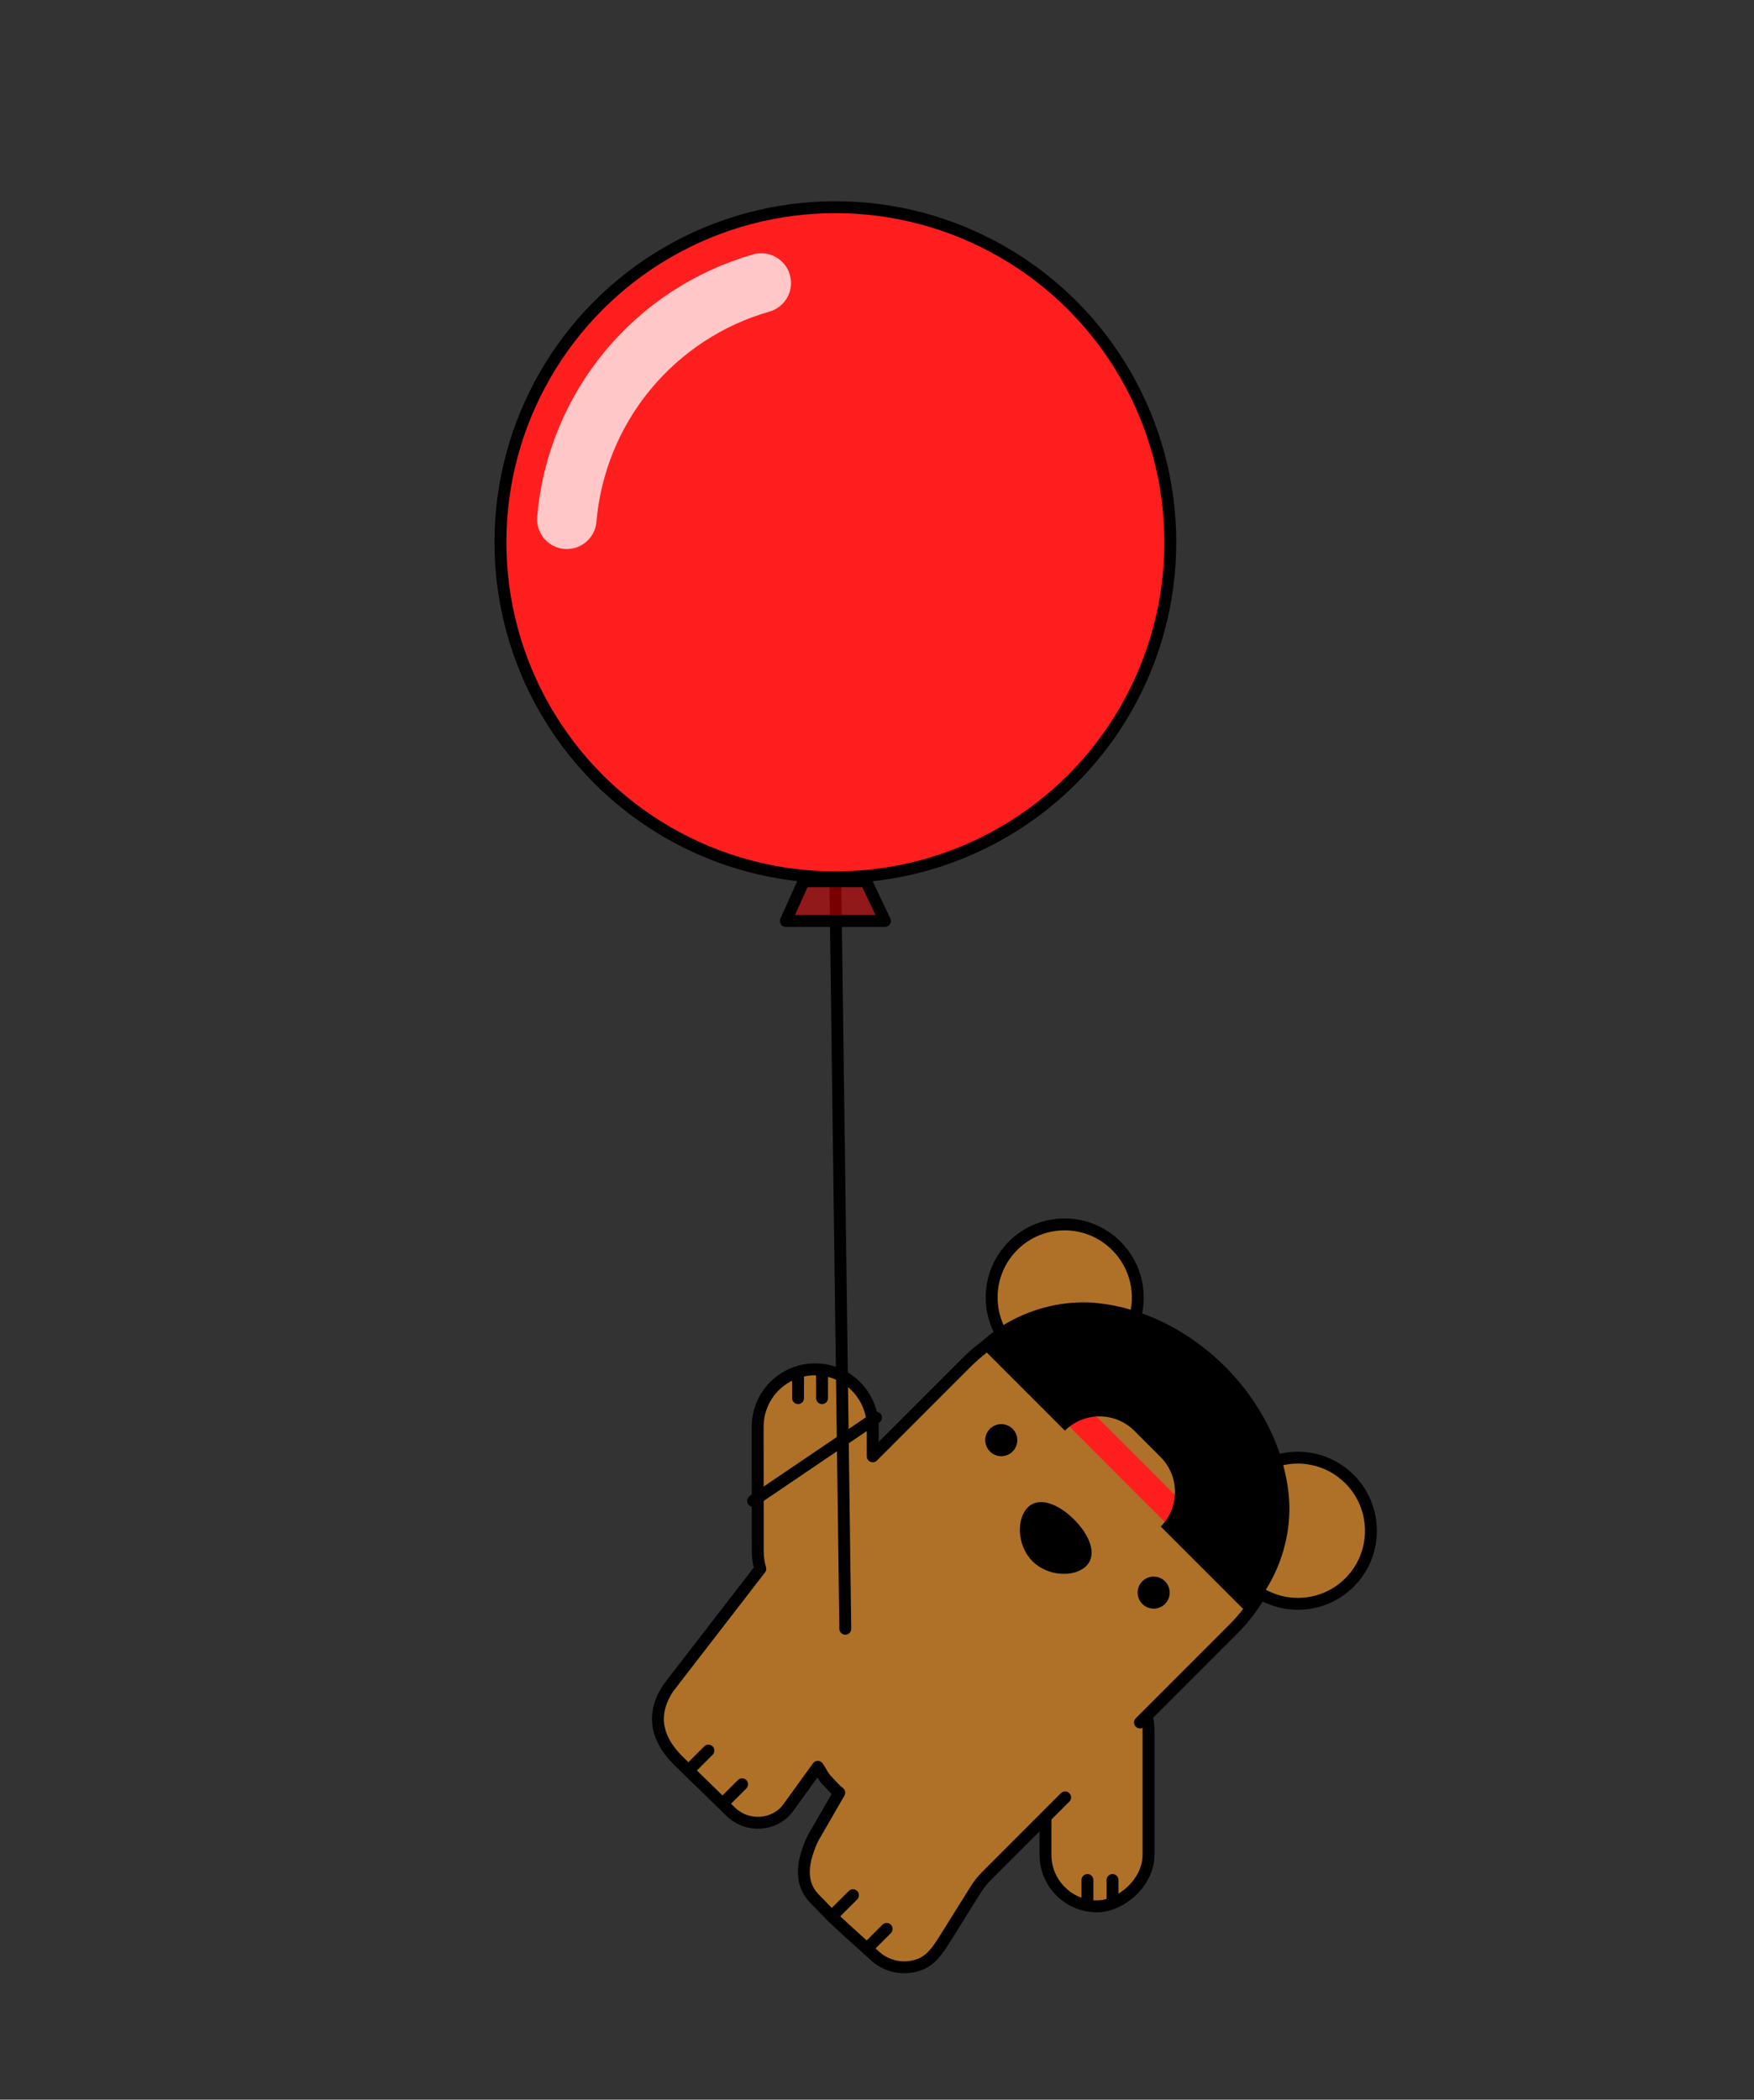 <svg width="885" height="1059" viewBox="0 0 885 1059" fill="none" xmlns="http://www.w3.org/2000/svg">
<rect x="0" y="0" width="885" height="1059" fill="#333333" stroke="none"/>
<rect x="527.5" y="961.5" width="115" height="52" rx="26" transform="rotate(-90 527.5 961.5)" fill="#AF7128" stroke="black" stroke-width="6"/>
<path d="M551.674 948.205C551.674 946.548 550.331 945.205 548.674 945.205C547.018 945.205 545.674 946.548 545.674 948.205H551.674ZM551.674 960.205V948.205H545.674V960.205H551.674Z" fill="black"/>
<path d="M564.34 948.205C564.34 946.548 562.997 945.205 561.34 945.205C559.683 945.205 558.34 946.548 558.34 948.205H564.34ZM564.34 960.205V948.205H558.34V960.205H564.34Z" fill="black"/>
<path d="M505.653 673.433C497.081 659.25 498.905 640.554 511.132 628.327C525.52 613.94 548.863 613.957 563.272 628.365C573.425 638.518 576.432 653.107 572.289 665.874C585.36 669.791 597.679 676.914 608.007 687.243L622.17 701.405C632.452 711.688 639.558 723.942 643.486 736.947C656.23 732.849 670.773 735.866 680.901 745.995C695.31 760.403 695.327 783.747 680.94 798.135C668.761 810.313 650.166 812.171 636.005 803.716C632.332 810.152 627.75 816.21 622.258 821.701L575.193 868.767L497.61 946.35C495.633 948.326 493.887 950.521 492.404 952.891L476.643 978.088C473.438 983.213 469.893 988.552 464.259 990.743C456.37 993.811 447.061 992.155 440.684 985.778L427.569 973.931L420.165 967.072L411.161 957.832C402.556 949.228 405.326 937.624 410.145 927.223L423.459 904.162C421.411 902.755 418.748 899.468 416.939 897.659C415.376 896.096 413.889 892.872 412.627 891.128L397.298 912.3C390.786 920.718 377.058 922.152 368.454 913.547L342.25 888.024C333.646 879.42 326.787 866.972 337.273 851.254L383.623 791.243C382.789 788.54 382.339 785.668 382.337 782.692L382.291 719.646C382.279 703.618 395.263 690.634 411.291 690.646C427.319 690.658 440.321 703.66 440.333 719.688L440.344 734.522L487.711 687.155C493.191 681.675 499.233 677.101 505.653 673.433Z" fill="#AF7128"/>
<path d="M575.193 868.767L622.258 821.701C627.75 816.21 632.332 810.152 636.005 803.716C650.166 812.171 668.761 810.313 680.94 798.135C695.327 783.747 695.31 760.403 680.901 745.995C670.773 735.866 656.23 732.849 643.486 736.947C639.558 723.942 632.452 711.688 622.17 701.405L608.007 687.243C597.679 676.914 585.36 669.791 572.289 665.874C576.432 653.107 573.425 638.518 563.272 628.365C548.863 613.957 525.52 613.94 511.132 628.327C498.905 640.554 497.081 659.25 505.653 673.433C499.233 677.101 493.191 681.675 487.711 687.155L440.344 734.522L440.333 719.688C440.321 703.66 427.319 690.658 411.291 690.646C395.263 690.634 382.279 703.618 382.291 719.646L382.337 782.692C382.339 785.668 382.789 788.54 383.623 791.243L337.273 851.254C326.787 866.972 333.646 879.42 342.25 888.024L368.454 913.547C377.058 922.152 390.786 920.718 397.298 912.3L412.627 891.128C413.889 892.872 415.376 896.096 416.939 897.659C418.748 899.468 421.411 902.755 423.459 904.162L410.145 927.223C405.326 937.624 402.556 949.228 411.161 957.832L420.165 967.072L427.569 973.931L440.684 985.778C447.061 992.155 456.369 993.811 464.259 990.743C469.893 988.552 473.438 983.213 476.643 978.088L492.404 952.891C493.887 950.521 495.633 948.326 497.61 946.35L537.425 906.535" stroke="black" stroke-width="6" stroke-linecap="round" stroke-linejoin="round"/>
<path d="M411.783 705.187C411.784 706.844 413.128 708.188 414.785 708.189C416.442 708.191 417.784 706.848 417.783 705.192L411.783 705.187ZM411.774 693.178L411.783 705.187L417.783 705.192L417.774 693.183L411.774 693.178Z" fill="black"/>
<path d="M399.676 705.178C399.677 706.835 401.021 708.179 402.678 708.181C404.335 708.182 405.677 706.84 405.676 705.183L399.676 705.178ZM399.667 693.17L399.676 705.178L405.676 705.183L405.667 693.174L399.667 693.17Z" fill="black"/>
<rect x="541.738" y="702.92" width="88.5" height="13.25" transform="rotate(45 541.738 702.92)" fill="#FF1E1E"/>
<path fill-rule="evenodd" clip-rule="evenodd" d="M650.156 753.094C652.682 775.976 643.729 799.203 629.335 813.597L585.68 769.942C595.284 760.215 595.246 744.545 585.566 734.865L572.372 721.671C562.692 711.991 547.022 711.953 537.295 721.557L493.855 678.117C508.249 663.723 531.476 654.77 554.358 657.296C577.239 659.821 600.187 671.333 618.153 689.299C636.119 707.265 647.631 730.213 650.156 753.094Z" fill="black"/>
<ellipse cx="582.096" cy="803.26" rx="8.091" ry="8.079" transform="rotate(45 582.096 803.26)" fill="black"/>
<ellipse cx="505.202" cy="726.366" rx="8.091" ry="8.079" transform="rotate(45 505.202 726.366)" fill="black"/>
<path d="M548.047 789.863C542.241 795.669 528.719 795.215 520.946 787.442C513.173 779.669 512.719 766.147 518.525 760.341C524.33 754.536 534.196 758.646 541.969 766.419C549.742 774.192 553.852 784.058 548.047 789.863Z" fill="black"/>
<path d="M430.374 955.873L421.888 964.358" stroke="black" stroke-width="6" stroke-linecap="round"/>
<path d="M447.369 972.869L438.884 981.354" stroke="black" stroke-width="6" stroke-linecap="round"/>
<path d="M357.435 882.935L348.95 891.42" stroke="black" stroke-width="6" stroke-linecap="round"/>
<path d="M374.43 899.93L365.945 908.415" stroke="black" stroke-width="6" stroke-linecap="round"/>
<path d="M426.5 821.5L421.5 445.5" stroke="black" stroke-width="6" stroke-linecap="round"/>
<circle cx="421.5" cy="273.5" r="169" fill="#FF1E1E" stroke="black" stroke-width="6"/>
<path d="M405.5 444.5H437L446.5 464.5H396.5L405.5 444.5Z" fill="#F20000" fill-opacity="0.5" stroke="black" stroke-width="6" stroke-linejoin="round"/>
<path d="M380 757L442 715" stroke="black" stroke-width="6" stroke-linecap="round"/>
<path d="M384.118 142.738C357.611 150.316 334.033 165.771 316.509 187.054C298.985 208.337 288.344 234.443 285.995 261.912" stroke="white" stroke-opacity="0.75" stroke-width="30" stroke-linecap="round" stroke-linejoin="round"/>
</svg>
